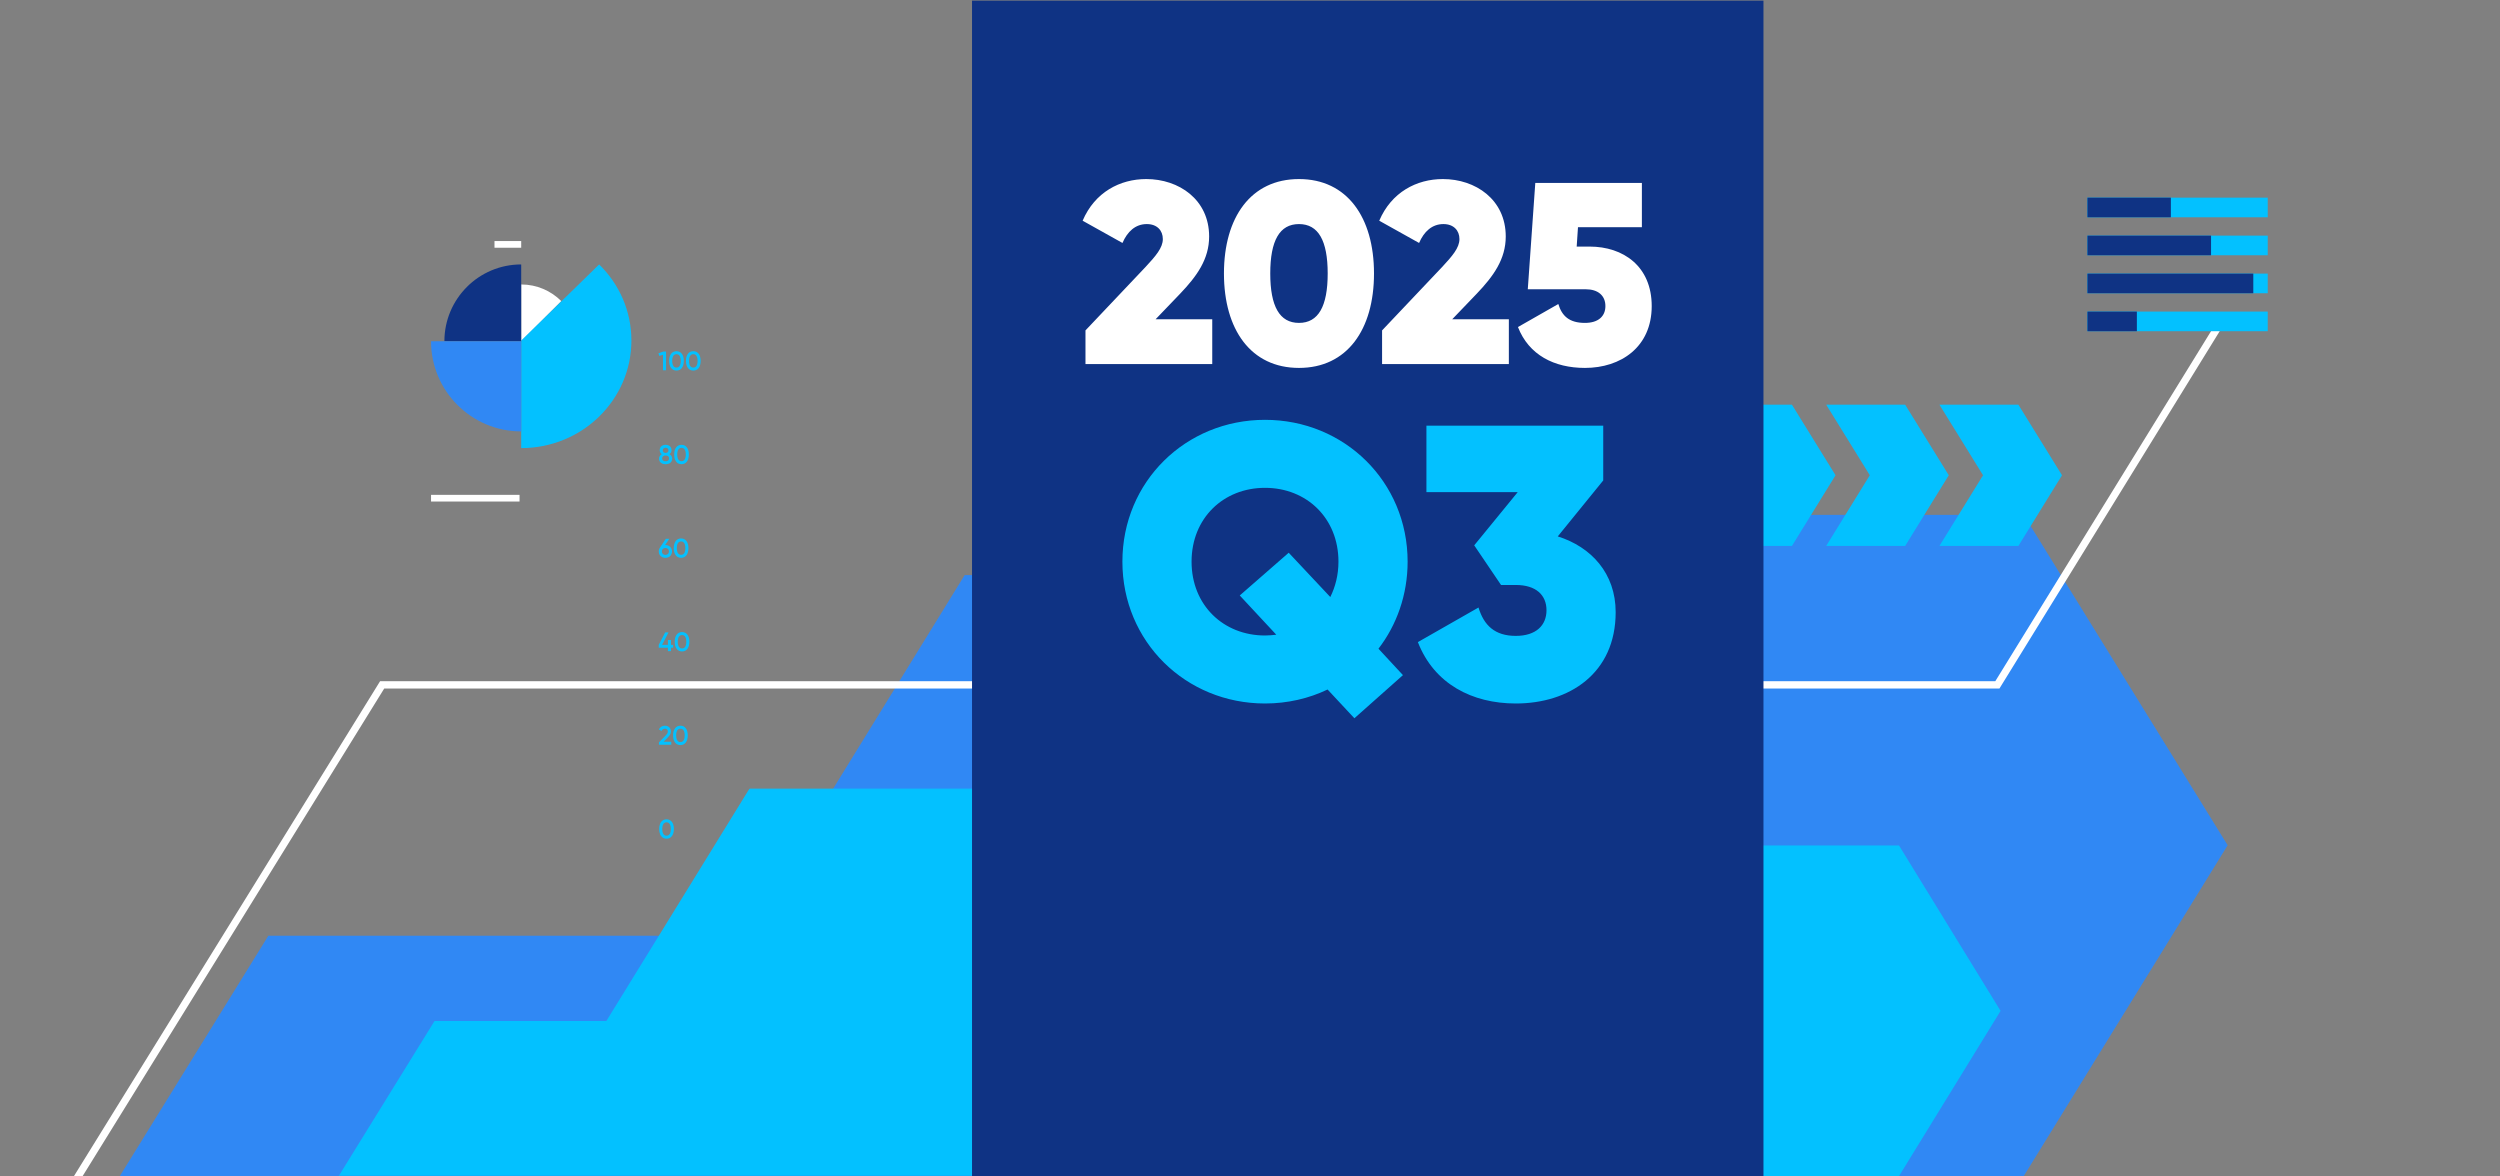 <svg width="3231" height="1520" viewBox="0 0 3231 1520" fill="none" xmlns="http://www.w3.org/2000/svg">
<rect x="0" y="0" width="3231" height="1520" fill="#808080" stroke="none"/>
<path d="M2615.47 665.444H2132.38V1092.42V1519.99H2615.47L2879.03 1092.42L2615.47 665.444Z" fill="#3088F4"/>
<mask id="mask0_10612_307" style="mask-type:alpha" maskUnits="userSpaceOnUse" x="65" y="743" width="1649" height="777">
<rect x="65.068" y="743.13" width="1648.67" height="776.859" fill="#D9D9D9"/>
</mask>
<g mask="url(#mask0_10612_307)">
<path d="M1434.4 1744.42L-120.515 1686.98L96.475 1614.42L346.829 1209.33H959.707L1271.76 702.605L1705.1 639.549L1434.4 1744.42Z" fill="#3088F4"/>
</g>
<mask id="mask1_10612_307" style="mask-type:alpha" maskUnits="userSpaceOnUse" x="0" y="419" width="3231" height="1101">
<rect x="0.33" y="419.439" width="3230.19" height="1100.55" fill="#D9D9D9"/>
</mask>
<g mask="url(#mask1_10612_307)">
<path d="M-46.147 1758.16L493.89 885.13H2581.39L3254.51 -206.923" stroke="white" stroke-width="9.529"/>
</g>
<path d="M857.36 454.322H860.813V478.491H856.843V458.569L851.974 459.95L851.007 456.566L857.36 454.322ZM874.281 478.94C868.204 478.94 864.786 473.864 864.786 466.406C864.786 458.949 868.204 453.873 874.281 453.873C880.358 453.873 883.776 458.949 883.776 466.406C883.776 473.864 880.358 478.94 874.281 478.94ZM874.281 475.073C877.872 475.073 879.805 471.965 879.805 466.406C879.805 460.848 877.872 457.74 874.281 457.74C870.725 457.74 868.757 460.848 868.757 466.406C868.757 471.965 870.725 475.073 874.281 475.073ZM896.029 478.94C889.952 478.94 886.534 473.864 886.534 466.406C886.534 458.949 889.952 453.873 896.029 453.873C902.106 453.873 905.524 458.949 905.524 466.406C905.524 473.864 902.106 478.94 896.029 478.94ZM896.029 475.073C899.62 475.073 901.553 471.965 901.553 466.406C901.553 460.848 899.62 457.74 896.029 457.74C892.473 457.74 890.505 460.848 890.505 466.406C890.505 471.965 892.473 475.073 896.029 475.073ZM865.164 586.923C867.408 588.166 868.72 590.238 868.72 592.793C868.72 597.281 865.302 599.94 860.261 599.94C855.22 599.94 851.767 597.281 851.767 592.793C851.767 590.272 853.114 588.166 855.323 586.923C853.701 585.853 852.596 584.126 852.596 581.813C852.596 577.152 856.221 574.873 860.261 574.873C864.266 574.873 867.926 577.152 867.926 581.813C867.926 584.126 866.821 585.853 865.164 586.923ZM860.261 578.637C858.224 578.637 856.566 579.741 856.566 581.986C856.566 584.126 858.224 585.335 860.261 585.335C862.263 585.335 863.955 584.126 863.955 581.986C863.955 579.741 862.263 578.637 860.261 578.637ZM860.261 596.176C862.85 596.176 864.749 594.864 864.749 592.413C864.749 589.927 862.85 588.649 860.261 588.649C857.637 588.649 855.738 589.927 855.738 592.413C855.738 594.864 857.637 596.176 860.261 596.176ZM880.789 599.94C874.712 599.94 871.294 594.864 871.294 587.406C871.294 579.949 874.712 574.873 880.789 574.873C886.865 574.873 890.284 579.949 890.284 587.406C890.284 594.864 886.865 599.94 880.789 599.94ZM880.789 596.073C884.379 596.073 886.313 592.965 886.313 587.406C886.313 581.848 884.379 578.74 880.789 578.74C877.232 578.74 875.264 581.848 875.264 587.406C875.264 592.965 877.232 596.073 880.789 596.073ZM859.984 704.436C864.991 704.436 868.513 707.82 868.513 712.688C868.513 717.556 864.991 720.94 859.984 720.94C854.944 720.94 851.422 717.556 851.422 712.688C851.422 710.823 851.94 709.166 852.872 707.82L860.537 696.322H865.06L859.536 704.436H859.984ZM859.984 717.176C862.609 717.176 864.542 715.415 864.542 712.688C864.542 709.926 862.609 708.199 859.984 708.199C857.326 708.199 855.392 709.926 855.392 712.688C855.392 715.45 857.326 717.176 859.984 717.176ZM880.249 720.94C874.172 720.94 870.754 715.864 870.754 708.406C870.754 700.949 874.172 695.873 880.249 695.873C886.326 695.873 889.744 700.949 889.744 708.406C889.744 715.864 886.326 720.94 880.249 720.94ZM880.249 717.073C883.84 717.073 885.774 713.965 885.774 708.406C885.774 702.848 883.84 699.74 880.249 699.74C876.693 699.74 874.725 702.848 874.725 708.406C874.725 713.965 876.693 717.073 880.249 717.073ZM869.997 833.446V837.141H867.235V841.491H863.23V837.141H851.353V833.446L859.674 817.322H863.99L855.669 833.446H863.23V827.162H867.235V833.446H869.997ZM881.463 841.94C875.386 841.94 871.968 836.864 871.968 829.406C871.968 821.949 875.386 816.873 881.463 816.873C887.54 816.873 890.958 821.949 890.958 829.406C890.958 836.864 887.54 841.94 881.463 841.94ZM881.463 838.073C885.054 838.073 886.987 834.965 886.987 829.406C886.987 823.848 885.054 820.74 881.463 820.74C877.907 820.74 875.939 823.848 875.939 829.406C875.939 834.965 877.907 838.073 881.463 838.073ZM851.629 962.491V959.384L860.054 950.786C861.78 949.06 863.126 947.299 863.126 945.469C863.126 943.052 861.469 941.74 859.398 941.74C857.395 941.74 855.841 942.811 854.909 944.744L851.56 942.776C853.114 939.461 856.152 937.873 859.363 937.873C863.334 937.873 867.097 940.532 867.097 945.331C867.097 948.335 865.302 950.855 862.988 953.203L857.533 958.658H867.546V962.491H851.629ZM879.373 962.94C873.296 962.94 869.878 957.864 869.878 950.406C869.878 942.949 873.296 937.873 879.373 937.873C885.449 937.873 888.867 942.949 888.867 950.406C888.867 957.864 885.449 962.94 879.373 962.94ZM879.373 959.073C882.963 959.073 884.897 955.965 884.897 950.406C884.897 944.848 882.963 941.74 879.373 941.74C875.816 941.74 873.848 944.848 873.848 950.406C873.848 955.965 875.816 959.073 879.373 959.073ZM861.435 1083.94C855.358 1083.94 851.94 1078.86 851.94 1071.41C851.94 1063.95 855.358 1058.87 861.435 1058.87C867.511 1058.87 870.93 1063.95 870.93 1071.41C870.93 1078.86 867.511 1083.94 861.435 1083.94ZM861.435 1080.07C865.025 1080.07 866.959 1076.97 866.959 1071.41C866.959 1065.85 865.025 1062.74 861.435 1062.74C857.878 1062.74 855.91 1065.85 855.91 1071.41C855.91 1076.97 857.878 1080.07 861.435 1080.07Z" fill="#03C1FF"/>
<path d="M725.398 389.133C712.144 375.854 693.826 367.648 673.607 367.648V441.018L725.398 389.133Z" fill="white"/>
<path d="M774.314 341.777L673.607 440.099V579.126C712.933 579.126 748.545 563.554 774.314 538.396C800.082 513.238 816.032 478.469 816.032 440.074C816.032 401.68 800.082 366.911 774.314 341.753V341.777Z" fill="#03C1FF"/>
<path d="M603.424 370.829C585.461 388.789 574.343 413.609 574.343 441.018H673.608V341.753C646.195 341.753 621.37 352.869 603.407 370.829H603.424Z" fill="#0F3384"/>
<path d="M673.608 441.018H557.079C557.079 473.192 570.12 502.337 591.213 523.413C612.306 544.488 641.434 557.547 673.608 557.547V441.018Z" fill="#3088F4"/>
<path d="M639.081 315.857H673.608" stroke="white" stroke-width="8.632"/>
<path d="M557.079 643.865H671.45" stroke="white" stroke-width="8.632"/>
<mask id="mask2_10612_307" style="mask-type:alpha" maskUnits="userSpaceOnUse" x="380" y="1019" width="1062" height="501">
<rect x="380.128" y="1019.35" width="1061.71" height="500.281" fill="#D9D9D9"/>
</mask>
<g mask="url(#mask2_10612_307)">
<path d="M1261.95 1664.15L260.617 1627.16L400.354 1580.44L561.577 1319.57H783.622L984.576 993.249L1436.28 952.642L1261.95 1664.15Z" fill="#03C1FF"/>
</g>
<path d="M1877.49 523.02H1774.16V614.23V705.568H1877.49L1933.86 614.23L1877.49 523.02Z" fill="#03C1FF"/>
<path d="M1921.27 705.568L1977.64 614.23L1921.27 523.02H2023.2L2079.57 614.23L2023.2 705.568H1921.27Z" fill="#03C1FF"/>
<path d="M2067.61 705.568L2123.98 614.23L2067.61 523.02H2169.54L2225.91 614.23L2169.54 705.568H2067.61Z" fill="#03C1FF"/>
<path d="M2213.83 705.568L2270.2 614.23L2213.83 523.02H2315.89L2372.26 614.23L2315.89 705.568H2213.83Z" fill="#03C1FF"/>
<path d="M2360.17 705.568L2416.54 614.23L2360.17 523.02H2462.23L2518.6 614.23L2462.23 705.568H2360.17Z" fill="#03C1FF"/>
<path d="M2506.51 705.568L2562.88 614.23L2506.51 523.02H2608.57L2664.94 614.23L2608.57 705.568H2506.51Z" fill="#03C1FF"/>
<rect x="2697.76" y="255.435" width="233.058" height="25.388" fill="#03C1FF"/>
<rect x="2697.76" y="255.435" width="107.872" height="25.388" fill="#0F3384"/>
<rect x="2697.76" y="304.518" width="233.058" height="25.388" fill="#03C1FF"/>
<rect x="2697.76" y="304.518" width="159.811" height="25.388" fill="#0F3384"/>
<rect x="2697.76" y="353.6" width="233.058" height="25.388" fill="#03C1FF"/>
<rect x="2697.76" y="353.6" width="214.413" height="25.388" fill="#0F3384"/>
<rect x="2697.76" y="402.683" width="233.058" height="25.388" fill="#03C1FF"/>
<rect x="2697.76" y="402.683" width="63.924" height="25.388" fill="#0F3384"/>
<path d="M2585.54 1306.47L2454.3 1092.72L1532.47 1092.72L1532.47 1519.99L2454.3 1519.99L2585.54 1306.47Z" fill="#03C1FF"/>
<rect x="1256.25" y="0.798" width="1022.86" height="1519.19" fill="#0F3384"/>
<path d="M1402.87 470.481V427.015L1480.44 345.098C1493.48 331.055 1502.84 320.355 1502.84 308.987C1502.84 297.953 1495.49 289.594 1482.11 289.594C1467.4 289.594 1457.04 299.291 1450.68 314.002L1399.19 285.248C1414.91 248.469 1447.34 231.417 1481.44 231.417C1523.57 231.417 1562.69 257.831 1562.69 305.644C1562.69 335.067 1546.64 357.134 1525.24 379.536L1493.48 412.637H1566.71V470.481H1402.87ZM1678.8 475.496C1616.61 475.496 1581.83 426.012 1581.83 353.456C1581.83 280.901 1616.61 231.417 1678.8 231.417C1740.99 231.417 1775.76 280.901 1775.76 353.456C1775.76 426.012 1740.99 475.496 1678.8 475.496ZM1678.8 417.318C1703.87 417.318 1715.91 395.92 1715.91 353.456C1715.91 310.993 1703.87 289.594 1678.8 289.594C1653.72 289.594 1641.68 310.993 1641.68 353.456C1641.68 395.92 1653.72 417.318 1678.8 417.318ZM1786.2 470.481V427.015L1863.78 345.098C1876.82 331.055 1886.18 320.355 1886.18 308.987C1886.18 297.953 1878.82 289.594 1865.45 289.594C1850.74 289.594 1840.37 299.291 1834.02 314.002L1782.53 285.248C1798.24 248.469 1830.67 231.417 1864.78 231.417C1906.91 231.417 1946.03 257.831 1946.03 305.644C1946.03 335.067 1929.98 357.134 1908.58 379.536L1876.82 412.637H1950.04V470.481H1786.2ZM2054.43 318.683C2097.89 318.683 2134.67 344.095 2134.67 395.585C2134.67 448.748 2094.55 475.496 2048.41 475.496C2008.62 475.496 1975.85 458.779 1961.81 422.668L2013.97 392.91C2018.65 408.291 2028.01 417.318 2048.41 417.318C2065.79 417.318 2074.82 408.625 2074.82 395.585C2074.82 381.877 2065.13 373.852 2049.41 373.852H1974.51L1984.21 236.432H2121.97V293.607H2039.38L2037.71 318.683H2054.43Z" fill="white"/>
<path d="M1819.21 725.893C1819.21 768.581 1805.15 807.753 1781.54 838.388L1813.18 872.538L1750.41 928.284L1715.75 891.12C1691.65 902.671 1664.03 909.2 1634.9 909.2C1532.45 909.2 1450.59 829.348 1450.59 725.893C1450.59 622.438 1532.45 542.587 1634.9 542.587C1737.35 542.587 1819.21 622.438 1819.21 725.893ZM1634.9 821.313C1639.92 821.313 1644.94 820.811 1649.46 820.309L1602.26 769.586L1665.53 714.343L1719.27 771.594C1725.8 758.537 1729.82 742.968 1729.82 725.893C1729.82 669.646 1688.64 630.474 1634.9 630.474C1581.16 630.474 1539.98 669.646 1539.98 725.893C1539.98 782.141 1581.16 821.313 1634.9 821.313ZM2013.26 693.25C2056.45 706.809 2088.09 740.96 2088.09 791.181C2088.09 870.53 2027.82 909.2 1959.02 909.2C1902.77 909.2 1853.56 884.089 1832.46 829.851L1910.81 785.154C1917.84 808.256 1931.9 821.815 1959.02 821.815C1985.14 821.815 1998.69 808.256 1998.69 788.669C1998.69 769.083 1985.14 756.026 1959.02 756.026H1939.94L1905.28 704.801L1961.53 635.998H1843.51V550.12H2072.02V620.932L2013.26 693.25Z" fill="#03C1FF"/>
</svg>
